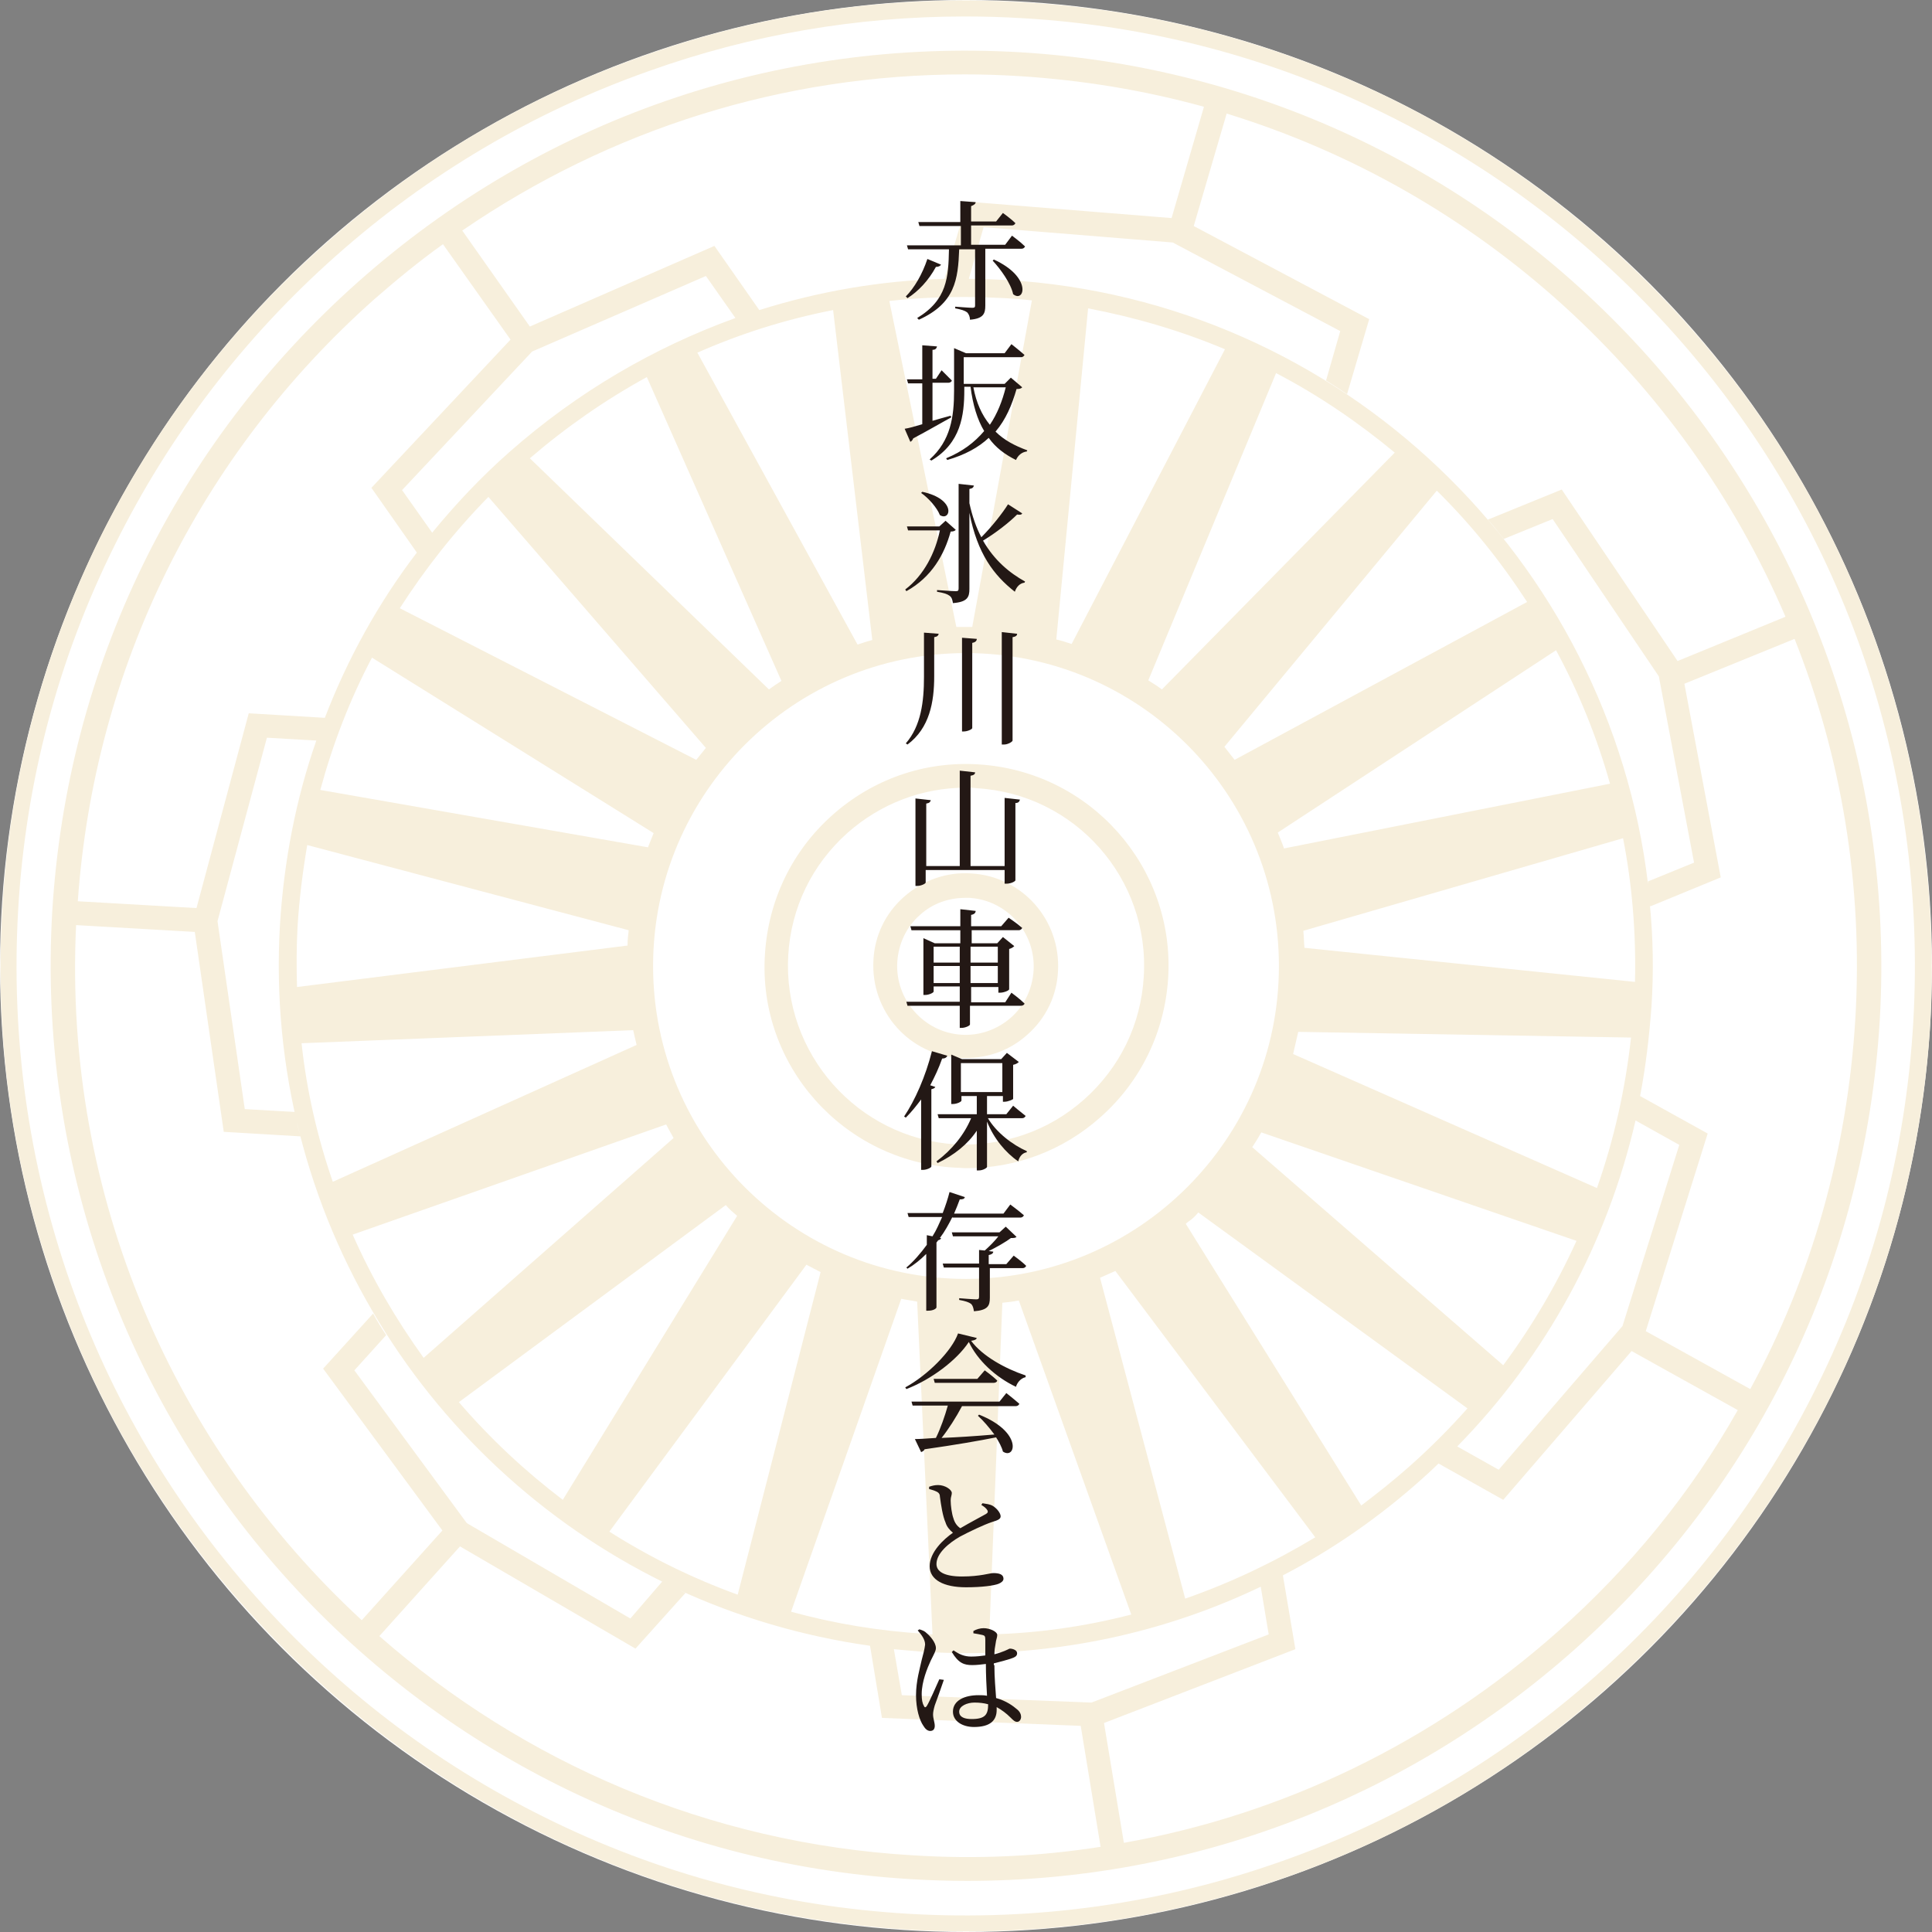 <?xml version="1.0" encoding="utf-8"?>
<!-- Generator: Adobe Illustrator 26.0.1, SVG Export Plug-In . SVG Version: 6.00 Build 0)  -->
<svg version="1.1" xmlns="http://www.w3.org/2000/svg" xmlns:xlink="http://www.w3.org/1999/xlink" x="0px" y="0px"
	 viewBox="0 0 340.2 340.2" style="enable-background:new 0 0 340.2 340.2;" xml:space="preserve">
<rect x="0" y="0" width="340.2" height="340.2" fill="#808080" stroke="none"/>
<style type="text/css">
	.st0{opacity:0.8;}
	.st1{fill:#FFFFFF;}
	.st2{fill:#C99A06;}
	.st3{fill:#F7EFDC;}
	.st4{fill:#231815;}
	.st5{fill:#D4AD44;}
	.st6{fill:#FFFFFF;stroke:#416731;stroke-width:2;stroke-miterlimit:10;}
</style>
<g id="レイヤー_1">
</g>
<g id="画像">
	<g>
		<circle class="st1" cx="170.1" cy="170.1" r="170.1"/>
		<g>
			<path class="st3" d="M330.4,113.3c-7.3-20.7-18.5-39.6-33.2-56.1c-14.7-16.5-32.1-29.8-51.8-39.6C225,7.6,203.1,1.7,180.2,0.4
				c-22.9-1.4-45.4,1.8-66.8,9.4C92.6,17.1,73.7,28.3,57.2,43C40.7,57.6,27.4,75,17.6,94.7C7.6,115.1,1.7,137.1,0.4,160
				c-1.4,22.9,1.8,45.4,9.4,66.8c7.3,20.7,18.5,39.6,33.2,56.1c14.7,16.5,32.1,29.8,51.8,39.6c20.4,10.1,42.4,15.9,65.3,17.3
				c3.4,0.2,6.9,0.3,10.3,0.3c19.3,0,38.3-3.3,56.5-9.7c20.7-7.3,39.6-18.5,56.1-33.2c16.5-14.7,29.8-32.1,39.6-51.8
				c10.1-20.4,15.9-42.4,17.3-65.3C341.1,157.3,338,134.8,330.4,113.3z M336.9,180c-1.3,22.5-7,44.1-17,64.2
				c-9.6,19.4-22.7,36.5-38.9,50.9c-16.2,14.4-34.8,25.4-55.2,32.6c-21.1,7.5-43.2,10.6-65.7,9.3c-22.5-1.3-44.1-7-64.2-17
				c-19.4-9.6-36.5-22.7-50.9-38.9c-14.4-16.2-25.4-34.8-32.6-55.2C5,204.8,1.9,182.7,3.2,160.2c1.3-22.5,7-44.1,17-64.2
				c9.6-19.4,22.7-36.5,38.9-50.9c16.2-14.4,34.8-25.4,55.2-32.6c17.9-6.4,36.6-9.6,55.6-9.6c3.4,0,6.8,0.1,10.1,0.3
				c22.5,1.3,44.1,7,64.2,17c19.4,9.6,36.5,22.7,50.9,38.9c14.4,16.2,25.4,34.8,32.6,55.2C335.1,135.4,338.2,157.5,336.9,180z"/>
			<path class="st3" d="M168,205.6c0.7,0,1.4,0.1,2.2,0.1c8.7,0,17-3.1,23.6-9c7.1-6.3,11.3-15,11.9-24.5
				c1.2-19.6-13.8-36.4-33.4-37.6c-9.5-0.6-18.6,2.6-25.7,8.9c-7.1,6.3-11.3,15-11.9,24.5C133.4,187.5,148.4,204.4,168,205.6z
				 M138.8,168.2c0.5-8.4,4.2-16,10.5-21.6c5.8-5.1,13.1-7.9,20.8-7.9c0.6,0,1.3,0,1.9,0.1c17.3,1,30.5,15.9,29.4,33.2
				c-0.5,8.4-4.2,16-10.5,21.6c-6.3,5.6-14.3,8.3-22.7,7.9C151,200.4,137.8,185.5,138.8,168.2z"/>
			<path class="st3" d="M169.1,186.3c0.3,0,0.7,0,1,0c4,0,7.8-1.4,10.8-4.1c3.3-2.9,5.2-6.9,5.4-11.2c0.5-9-6.3-16.7-15.3-17.2
				c-4.3-0.3-8.5,1.2-11.8,4.1c-3.3,2.9-5.2,6.9-5.4,11.2C153.3,178.1,160.1,185.8,169.1,186.3z M158,169.4c0.2-3.2,1.6-6.2,4-8.3
				c2.2-2,5-3,8-3c0.2,0,0.5,0,0.7,0c6.6,0.4,11.7,6.1,11.3,12.8c-0.2,3.2-1.6,6.2-4,8.3c-2.4,2.1-5.5,3.2-8.7,3
				C162.7,181.8,157.6,176,158,169.4z"/>
			<path class="st3" d="M179.6,9.2C136.7,6.7,95.3,21,63.1,49.6c-32.2,28.6-51.3,68-53.9,110.9C4,249.2,71.8,325.7,160.5,330.9
				c3.3,0.2,6.5,0.3,9.8,0.3c39.4,0,77-14.2,106.8-40.6c32.2-28.6,51.3-68,53.9-110.9C336.2,90.9,268.3,14.5,179.6,9.2z
				 M314.4,108.6l-19,7.8L275,86.2l-13,5.3c1,1.1,1.9,2.3,2.8,3.4l8.6-3.5l18.7,27.7l6.2,32.8l-8.1,3.3c0,0.2,0,0.3,0,0.5
				c-6.8-57-53.7-102.9-113-106.4c-2.2-0.1-4.4-0.2-6.6-0.2l2.6-9.1l33.3,2.7l29.5,15.6l-2.5,8.7c1.3,0.8,2.5,1.6,3.7,2.4l3.9-13.2
				l-30.9-16.4L216,20C260.6,33.7,296.4,66.6,314.4,108.6z M179.4,229l19.8,55.3c-8.1,2.1-16.5,3.3-25,3.5l2.3-58.4
				C177.5,229.3,178.4,229.2,179.4,229z M225.2,170.1c0,30.4-24.7,55.1-55.1,55.1S115,200.5,115,170.1c0-30.4,24.7-55.1,55.1-55.1
				S225.2,139.7,225.2,170.1z M222.1,199.4l55.5,19.1c-3.5,7.7-7.8,15-12.9,21.9L220.5,202C221.1,201.1,221.6,200.3,222.1,199.4z
				 M227.7,185.6c0.3-1.3,0.6-2.6,0.9-3.9l58.6,1c-1,9.1-3,18-6,26.5L227.7,185.6z M229.7,166.9c-0.1-1-0.1-2-0.2-3l56.3-16.3
				c1.6,8.2,2.3,16.6,2.1,25.3L229.7,166.9z M226.1,149.4c-0.3-0.9-0.7-1.8-1.1-2.8l49-32.1c4,7.4,7.2,15.3,9.5,23.5L226.1,149.4z
				 M217.4,133.8c-0.6-0.8-1.2-1.5-1.8-2.3l37.4-45.1c6,5.9,11.3,12.5,15.9,19.6L217.4,133.8z M204.6,121.4
				c-0.8-0.6-1.6-1.1-2.4-1.6l22.5-54.1c7.5,3.9,14.5,8.7,20.9,14L204.6,121.4z M188.7,113.4c-0.9-0.3-1.8-0.6-2.7-0.8l5.6-58.3
				c8.4,1.6,16.5,4,24.1,7.2L188.7,113.4z M171.2,110.4c-0.9,0-1.9,0-2.8,0L156.6,53c4.4-0.5,8.8-0.7,13.3-0.7
				c2.4,0,4.8,0.1,7.1,0.2c1.6,0.1,3.1,0.2,4.7,0.4L171.2,110.4z M93.3,80.7c6.4-5.5,13.3-10.3,20.6-14.3l23.7,53.5
				c-0.8,0.5-1.5,1-2.2,1.5L93.3,80.7z M151,113.5l-28.2-51.4c7.7-3.4,15.7-5.9,23.9-7.5l6.9,58.1
				C152.8,112.9,151.9,113.2,151,113.5z M89.7,79.6c-5,4.4-9.5,9.2-13.6,14.2l-5.3-7.5l22.9-24.4l30.6-13.3l5.2,7.4
				C115.1,61.2,101.6,69.1,89.7,79.6z M86,87.5l38.3,44.2c-0.6,0.7-1.1,1.4-1.7,2.1l-52.2-26.7C74.9,100.1,80.1,93.5,86,87.5z
				 M115.1,146.7c-0.3,0.8-0.7,1.7-1,2.5l-57.7-10.1c2.2-8.1,5.2-15.9,9.1-23.3L115.1,146.7z M110.7,163.8c-0.1,0.9-0.2,1.8-0.2,2.7
				l-58.2,7.3c-0.1-3.5-0.1-7.1,0.1-10.7c0.3-4.8,0.9-9.6,1.7-14.3L110.7,163.8z M111.5,181.4c0.2,0.9,0.4,1.8,0.6,2.6l-53.5,24.1
				c-2.7-7.8-4.6-16-5.5-24.4L111.5,181.4z M117.3,198c0.4,0.8,0.9,1.6,1.3,2.4l-44,38.7c-4.9-6.8-9.1-14-12.5-21.7L117.3,198z
				 M127.8,212.2c0.6,0.7,1.3,1.3,2,1.9l-30.7,50c-6.7-5.1-12.8-10.8-18.3-17.2L127.8,212.2z M142,222.7c0.8,0.4,1.7,0.9,2.5,1.3
				l-14.6,56.8c-8-2.9-15.5-6.6-22.6-11.1L142,222.7z M158.7,228.7c0.9,0.2,1.9,0.3,2.8,0.5l2.7,58.6c-0.4,0-0.8,0-1.2-0.1
				c-8.2-0.5-16.1-1.8-23.7-3.9L158.7,228.7z M162.9,290.9c2.5,0.1,4.9,0.2,7.3,0.2c18.1,0,35.7-4,51.8-11.7l1.4,8.4l-31.2,12
				l-33.4-1.3l-1.4-8.1C159.3,290.6,161.1,290.7,162.9,290.9z M208.7,281.5l-15-56.5c0.9-0.4,1.8-0.8,2.7-1.2l35.2,46.9
				C224.3,275.1,216.7,278.7,208.7,281.5z M208.8,215.5c0.3-0.3,0.6-0.5,0.9-0.7c0.5-0.4,0.9-0.8,1.3-1.3l47.4,34.5
				c-3.2,3.6-6.6,7-10.2,10.2c-2.7,2.4-5.6,4.7-8.5,6.9L208.8,215.5z M288,197.3l7.7,4.3l-10,31.9l-21.8,25.3l-7.3-4.1
				C272.3,238.7,283,218.9,288,197.3z M169.9,13.1c3.2,0,6.3,0.1,9.5,0.3c11.2,0.7,22.1,2.5,32.6,5.4l-5.7,19.6l-36-2.9l-4,13.6
				c-11.2,0.3-22.1,2.2-32.6,5.5l-7.9-11.3L93.3,57.5L81.4,40.6C107.5,22.7,138,13.1,169.9,13.1z M65.9,52.7
				C69.8,49.3,73.8,46,78,43l11.9,16.8L65.4,85.9l8,11.4c-6.8,8.9-12.2,18.7-16.2,29.1l-13.4-0.8l-9.2,34.3l-20.9-1.2
				C16.6,117.6,35.1,80.1,65.9,52.7z M13.4,162.9l20.9,1.2l5.1,35.2l13.5,0.8c-0.4-1.4-0.7-2.8-1-4.3l-8.8-0.5l-4.8-33.1l8.7-32.3
				l8.7,0.5c-3.6,10.3-5.7,21.2-6.4,32.4c-3,51,26.1,96.5,69.8,116.9c-0.8-0.4-1.6-0.8-2.5-1.2L111,285l-28.8-16.8l-19.8-26.9
				l5.6-6.2c-0.8-1.2-1.6-2.5-2.3-3.8l-8.8,9.7l21,28.5l-14.2,15.8C30.8,254.9,11.1,210.8,13.4,162.9z M160.8,326.7
				c-36.1-2.1-68.7-16.4-94-38.6L81,272.3l30.9,18l8.8-9.8c-0.5-0.2-1-0.5-1.5-0.7c10.6,4.9,22,8.3,34,10l2.1,12.7l35,1.4l3.5,21.3
				C183,326.9,171.9,327.4,160.8,326.7z M274.2,287.4c-21.9,19.4-48.2,32.1-76.3,37.1l-3.5-21.1l33.7-13l-2.2-13
				c8.7-4.5,16.9-10.2,24.4-16.9c1-0.9,2-1.8,3-2.8l11.4,6.4l22.6-26.2l18.7,10.4C297.8,262.8,287.1,276,274.2,287.4z M326.7,179.4
				c-1.4,23.2-7.7,45.4-18.5,65.2l-18.4-10.2l10.9-34.8l-11.9-6.6c1-5.2,1.6-10.4,2-15.7c0.4-6.1,0.3-12.2-0.3-18.2
				c0,0.2,0,0.3,0.1,0.5l12.4-5.1l-6.4-34.1l19.4-7.9C324.2,133.1,328.1,155.8,326.7,179.4z"/>
		</g>
	</g>
</g>
<g id="テキスト">
	<g>
		<path class="st4" d="M165.7,46.6c-0.1,0.2-0.4,0.4-0.9,0.4c-1.3,2.4-3.1,4.3-5,5.5l-0.3-0.3c1.5-1.5,2.9-3.9,3.8-6.6L165.7,46.6z
			 M178.2,41.5c0,0,1.5,1.1,2.3,1.9c-0.1,0.2-0.3,0.4-0.6,0.4h-6.4v10c0,1.4-0.3,2.3-2.7,2.5c0-0.5-0.2-1-0.5-1.3
			c-0.4-0.3-1-0.5-2.1-0.7v-0.3c0,0,2.5,0.2,3,0.2c0.4,0,0.5-0.1,0.5-0.4v-9.9h-2.8c-0.2,5.3-0.7,9.5-7.1,12.4l-0.3-0.3
			c5.3-3.2,5.5-7.2,5.6-12.1h-7.2l-0.2-0.7h9.5v-3.4h-7.3l-0.2-0.7h7.4v-3.7l2.7,0.2c0,0.3-0.3,0.5-0.8,0.7V39h4.4l1.2-1.5
			c0,0,1.4,1,2.2,1.8c-0.1,0.2-0.3,0.4-0.6,0.4h-7.2v3.4h6L178.2,41.5z M175,45.7c6.8,3.1,5.4,7.7,3.4,6.1c-0.4-1.9-2.2-4.4-3.6-5.9
			L175,45.7z"/>
		<path class="st4" d="M167.5,73.5c-1.5,0.8-3.7,2.1-6.7,3.7c-0.1,0.3-0.3,0.5-0.5,0.6l-1-2.3c0.7-0.1,1.8-0.4,3.1-0.8v-7.2h-2.5
			l-0.2-0.7h2.7v-6l2.6,0.2c-0.1,0.3-0.2,0.6-0.8,0.6v5.1h0.6l1-1.5c0,0,1.1,1.1,1.8,1.8c0,0.2-0.3,0.4-0.6,0.4h-2.8v6.7
			c1-0.3,2.1-0.6,3.2-0.9L167.5,73.5z M180,68.2c-0.2,0.2-0.4,0.3-1,0.3c-0.8,2.8-1.9,5.4-3.7,7.5c1.5,1.5,3.4,2.5,5.6,3.3l-0.1,0.2
			c-0.8,0.1-1.5,0.6-1.9,1.5c-2-1-3.6-2.2-4.8-3.9c-1.8,1.7-4.2,3-7.3,3.9l-0.2-0.3c2.9-1.2,5-2.8,6.7-4.8c-1.2-2-2-4.6-2.4-7.8
			h-1.1v0.6c0,4.4-0.6,9.3-5.8,12.4l-0.3-0.2c3.7-3.3,4.3-7.5,4.3-12.1v-7.5l2.1,0.9h6.8l1.2-1.6c0,0,1.4,1.1,2.3,1.9
			c-0.1,0.2-0.3,0.4-0.6,0.4h-10.1v4.7h7.2l1.1-1.1L180,68.2z M171.4,68.2c0.5,2.7,1.5,4.9,2.9,6.6c1.3-1.9,2.2-4.2,2.8-6.6H171.4z"
			/>
		<path class="st4" d="M168.3,93.3c-0.2,0.2-0.4,0.3-0.9,0.3c-1.1,4-3.3,8-7.8,10.5l-0.2-0.3c3.3-2.5,5.3-6.5,6.1-10.4h-5.6
			l-0.2-0.7h5.7l1.1-1L168.3,93.3z M162.4,86.6c6.1,1.3,5,5.3,3.1,4.1c-0.5-1.3-2-3-3.3-3.9L162.4,86.6z M180,90.4
			c-0.1,0.2-0.3,0.3-0.9,0.2c-1.4,1.4-3.7,3.2-6,4.6c2,3.5,4.7,5.7,7.4,7.2l-0.1,0.2c-0.8,0.1-1.4,0.7-1.7,1.6
			c-3.7-2.9-6.6-6.7-8-13.9v13.4c0,1.4-0.3,2.3-2.9,2.5c-0.1-0.6-0.2-1-0.6-1.3c-0.4-0.3-1-0.5-2.2-0.7v-0.3c0,0,2.7,0.2,3.3,0.2
			c0.4,0,0.5-0.1,0.5-0.5V85.2l2.7,0.3c-0.1,0.3-0.2,0.5-0.8,0.6v2.5c0.5,2.3,1.2,4.3,2.1,6c1.8-1.8,3.7-4.2,4.7-5.8L180,90.4z"/>
		<path class="st4" d="M165.3,111.6c-0.1,0.3-0.2,0.5-0.8,0.6v6.9c0,4.5-0.8,9.1-4.7,12l-0.3-0.2c2.7-3.1,3.2-7.4,3.2-11.7v-7.8
			L165.3,111.6z M172,112.5c0,0.3-0.2,0.6-0.8,0.7v15c0,0.2-0.8,0.6-1.5,0.6h-0.3v-16.5L172,112.5z M179.1,111.6
			c0,0.3-0.2,0.5-0.8,0.6v18.2c0,0.2-0.8,0.7-1.5,0.7h-0.4v-19.8L179.1,111.6z"/>
		<path class="st4" d="M179.6,140.8c-0.1,0.3-0.2,0.6-0.8,0.6V155c0,0.2-0.8,0.6-1.5,0.6h-0.4v-2.4h-13.9v2.2c0,0.2-0.8,0.6-1.5,0.6
			h-0.3v-15.4l2.7,0.3c-0.1,0.3-0.2,0.5-0.8,0.6v11h5.9v-16.8l2.7,0.3c0,0.3-0.2,0.5-0.8,0.6v15.9h6v-12L179.6,140.8z"/>
		<path class="st4" d="M178.1,174.8c0,0,1.5,1.1,2.3,1.9c0,0.2-0.3,0.4-0.6,0.4h-9v3.3c0,0.2-0.8,0.6-1.5,0.6H169v-3.9h-9.2
			l-0.2-0.7h9.4v-2.7h-4.6v0.9c0,0.2-0.8,0.6-1.5,0.6h-0.3v-10l2,0.9h4.5v-2.3h-8.6l-0.2-0.7h8.8v-3l2.7,0.3c0,0.3-0.2,0.6-0.8,0.7
			v2h5.3l1.3-1.5c0,0,1.5,1,2.4,1.8c-0.1,0.2-0.3,0.4-0.6,0.4h-8.3v2.3h4.5l1-1.1l2,1.6c-0.2,0.2-0.5,0.4-0.9,0.5v7.1
			c0,0.2-0.9,0.6-1.6,0.6h-0.3v-1h-4.8v2.7h6L178.1,174.8z M164.4,166.7v2.8h4.6v-2.8H164.4z M169,173.1v-3h-4.6v3H169z
			 M170.9,166.7v2.8h4.8v-2.8H170.9z M175.7,173.1v-3h-4.8v3H175.7z"/>
		<path class="st4" d="M166.8,185.9c-0.1,0.3-0.4,0.5-0.9,0.5c-0.6,1.7-1.3,3.2-2.1,4.7l0.9,0.3c-0.1,0.2-0.3,0.3-0.7,0.4v13.6
			c0,0.2-0.8,0.6-1.5,0.6h-0.3v-12.4c-0.9,1.2-1.7,2.2-2.7,3.2l-0.3-0.2c1.9-2.8,3.8-7.1,4.9-11.5L166.8,185.9z M173.9,196.8
			c1.5,2.6,4.4,4.8,6.9,5.9l0,0.2c-0.7,0.1-1.3,0.7-1.5,1.6c-2.2-1.5-4.3-4-5.5-7v8c0,0.1-0.6,0.6-1.5,0.6h-0.3v-7
			c-1.6,2.4-4,4.3-6.9,5.7l-0.2-0.3c2.7-2,4.9-4.7,6.1-7.6h-5.7l-0.2-0.7h6.9V193h-2.7v0.8c0,0.2-0.8,0.6-1.5,0.6h-0.3v-8.7l1.9,0.8
			h6.9l1-1.1l2.1,1.6c-0.2,0.2-0.5,0.4-1,0.5v6c0,0.1-0.9,0.5-1.5,0.5h-0.3v-1h-2.8v3.2h3.4l1.2-1.5c0,0,1.3,1.1,2.2,1.8
			c-0.1,0.2-0.3,0.4-0.6,0.4H173.9z M169.2,192.3h7.3v-5.1h-7.3V192.3z"/>
		<path class="st4" d="M167.7,214.3c-0.6,1.2-1.3,2.5-2.2,3.7l0.2,0c0,0.2-0.2,0.3-0.5,0.4l-0.3,0.4v11.4c0,0.2-0.5,0.6-1.5,0.6
			h-0.3v-10c-1,1-2.1,1.9-3.3,2.6l-0.2-0.2c1.3-1.1,2.5-2.5,3.6-4v-1.7l1,0.2c0.7-1.1,1.2-2.3,1.7-3.4H160l-0.2-0.7h6.2
			c0.5-1.3,0.9-2.5,1.2-3.7l2.7,0.9c-0.1,0.3-0.3,0.4-0.9,0.4c-0.3,0.8-0.6,1.6-1,2.5h8.7l1.2-1.6c0,0,1.5,1.1,2.4,1.9
			c-0.1,0.2-0.3,0.4-0.6,0.4H167.7z M178.5,221.1c0,0,1.4,1,2.2,1.8c-0.1,0.2-0.3,0.4-0.6,0.4h-5.8v5.2c0,1.4-0.3,2.2-2.8,2.4
			c-0.1-0.6-0.2-1-0.5-1.3c-0.4-0.3-1-0.5-2.1-0.7v-0.3c0,0,2.5,0.2,3,0.2c0.4,0,0.5-0.1,0.5-0.5v-5.1h-6.2l-0.2-0.7h6.4v-2.4l1,0.1
			c0.8-0.7,1.8-1.7,2.4-2.5h-8l-0.2-0.7h8.4l1.1-1l1.9,1.8c-0.2,0.2-0.5,0.2-1,0.2c-0.9,0.7-2.5,1.6-3.9,2.3l0.8,0.1
			c0,0.3-0.3,0.5-0.8,0.6v1.6h3.1L178.5,221.1z"/>
		<path class="st4" d="M172,235.6c-0.1,0.3-0.4,0.4-1,0.5c2,2.7,6,4.9,9.6,6.1l0,0.3c-0.9,0.2-1.5,1-1.7,1.7
			c-3.6-1.7-6.8-4.7-8.3-7.9c-2.1,3.2-6.6,6.6-11,8.3l-0.2-0.3c3.9-2.1,8.2-6.4,9.3-9.5L172,235.6z M177.2,245.3
			c0,0,1.4,1.1,2.3,1.9c-0.1,0.2-0.3,0.4-0.6,0.4h-9.5c-1,1.9-2.4,4.1-3.6,5.6c2.6-0.1,5.8-0.3,9.3-0.6c-0.9-1.2-1.9-2.4-2.9-3.3
			l0.2-0.2c7.8,3.1,6.4,8,4.2,6.5c-0.2-0.8-0.7-1.7-1.2-2.5c-3,0.6-7,1.3-12.6,2.1c-0.1,0.3-0.4,0.4-0.6,0.5l-1.1-2.3
			c0.9,0,2.2-0.1,3.7-0.2c0.8-1.6,1.6-3.9,2.1-5.7h-6.2l-0.2-0.7H176L177.2,245.3z M173.4,241.3c0,0,1.4,1,2.2,1.8
			c0,0.2-0.3,0.4-0.6,0.4h-10.4l-0.2-0.7h7.7L173.4,241.3z"/>
		<path class="st4" d="M173,264.7c0.7,0.1,1.3,0.2,1.7,0.4c0.9,0.5,1.5,1.4,1.5,1.9c0,0.5-0.5,0.7-1.5,1c-1.5,0.5-4,1.7-5.7,2.6
			c-1.9,1.1-4.1,2.9-4.1,4.8c0,1.3,1.3,2.2,4.5,2.2c3.2,0,4.9-0.6,5.5-0.6c1,0,1.8,0.2,1.8,1c0,0.4-0.4,0.7-0.9,0.9
			c-0.8,0.3-2.8,0.6-5.7,0.6c-3.9,0-6.4-1.3-6.4-3.7c0-2.5,2.5-4.8,4.1-5.9c-0.6-0.5-1.1-1.1-1.3-1.8c-0.5-1.1-0.8-3.1-1-4.6
			c0-0.4-0.2-0.7-0.7-0.9c-0.4-0.2-0.9-0.3-1.2-0.4l0-0.4c0.6-0.2,1-0.3,1.6-0.3c1.2,0,2.4,0.8,2.4,1.4c0,0.4-0.2,0.7-0.2,1.3
			c0,0.9,0.2,2.4,0.5,3.2c0.2,0.7,0.6,1.3,1.2,1.7c1.7-1,3.8-2.1,4.5-2.5c0.3-0.2,0.4-0.3,0.3-0.6c-0.2-0.4-0.6-0.7-1.1-1L173,264.7
			z"/>
		<path class="st4" d="M166.2,295.8c-0.4,1.2-1.3,3.7-1.6,4.5c-0.2,0.7-0.3,1.2-0.3,1.6c0,0.7,0.3,1.4,0.3,2c0,0.6-0.3,0.9-0.8,0.9
			c-0.5,0-0.9-0.4-1.2-0.9c-0.7-1-1.3-3-1.3-5.4c0-2.5,0.7-4.8,1-6.2c0.3-1.1,0.5-1.9,0.6-2.7c0-0.9-0.6-1.7-1.3-2.5l0.3-0.2
			c0.6,0.2,0.9,0.3,1.3,0.7c0.5,0.4,1.6,1.6,1.6,2.6c0,0.5-0.3,1-0.9,2.2c-0.6,1.3-1.6,3.7-1.6,5.9c0,1,0.1,1.6,0.4,2.1
			c0.1,0.3,0.3,0.3,0.5,0c0.5-0.8,1.7-3.6,2.2-4.7L166.2,295.8z M175.1,293.2c0,2.2,0.2,4.3,0.3,5.8c1.8,0.5,3,1.4,3.7,2
			c0.5,0.4,0.7,0.9,0.7,1.3c0,0.5-0.3,0.9-0.7,0.9c-0.4,0-0.7-0.3-1.2-0.8c-0.7-0.7-1.5-1.3-2.4-1.8c0,0.2,0,0.3,0,0.5
			c0,1.9-1.2,3-4,3c-2,0-3.7-1-3.7-2.7c0-2,2.1-2.9,4.5-2.9c0.5,0,1,0,1.5,0.1c-0.1-1.6-0.2-3.8-0.2-5.6c-0.8,0.1-1.6,0.2-2.4,0.2
			c-1.4,0-2.4-0.3-3.6-2.3l0.3-0.3c1,0.7,1.9,1.1,3.1,1.1c0.9,0,1.8-0.1,2.5-0.2v-2.7c0-0.7-0.1-0.8-0.5-0.9c-0.4-0.1-1-0.2-1.6-0.3
			l0-0.4c0.5-0.3,1.2-0.5,1.8-0.5c1.1,0,2.4,0.6,2.4,1.2c0,0.5-0.2,0.7-0.3,1.6c-0.1,0.5-0.2,1.1-0.2,1.8c0.4-0.1,0.7-0.2,1-0.3
			c1.2-0.4,1.6-0.7,1.7-0.7c0.6,0,1.3,0.3,1.3,0.8s-0.3,0.7-1.2,1c-0.6,0.2-1.7,0.5-2.9,0.8V293.2z M174,300.1
			c-0.7-0.2-1.5-0.3-2.4-0.3c-1.3,0-2.7,0.6-2.7,1.6c0,1,1,1.3,2.2,1.3C173.5,302.7,174,301.9,174,300.1L174,300.1z"/>
	</g>
</g>
</svg>
